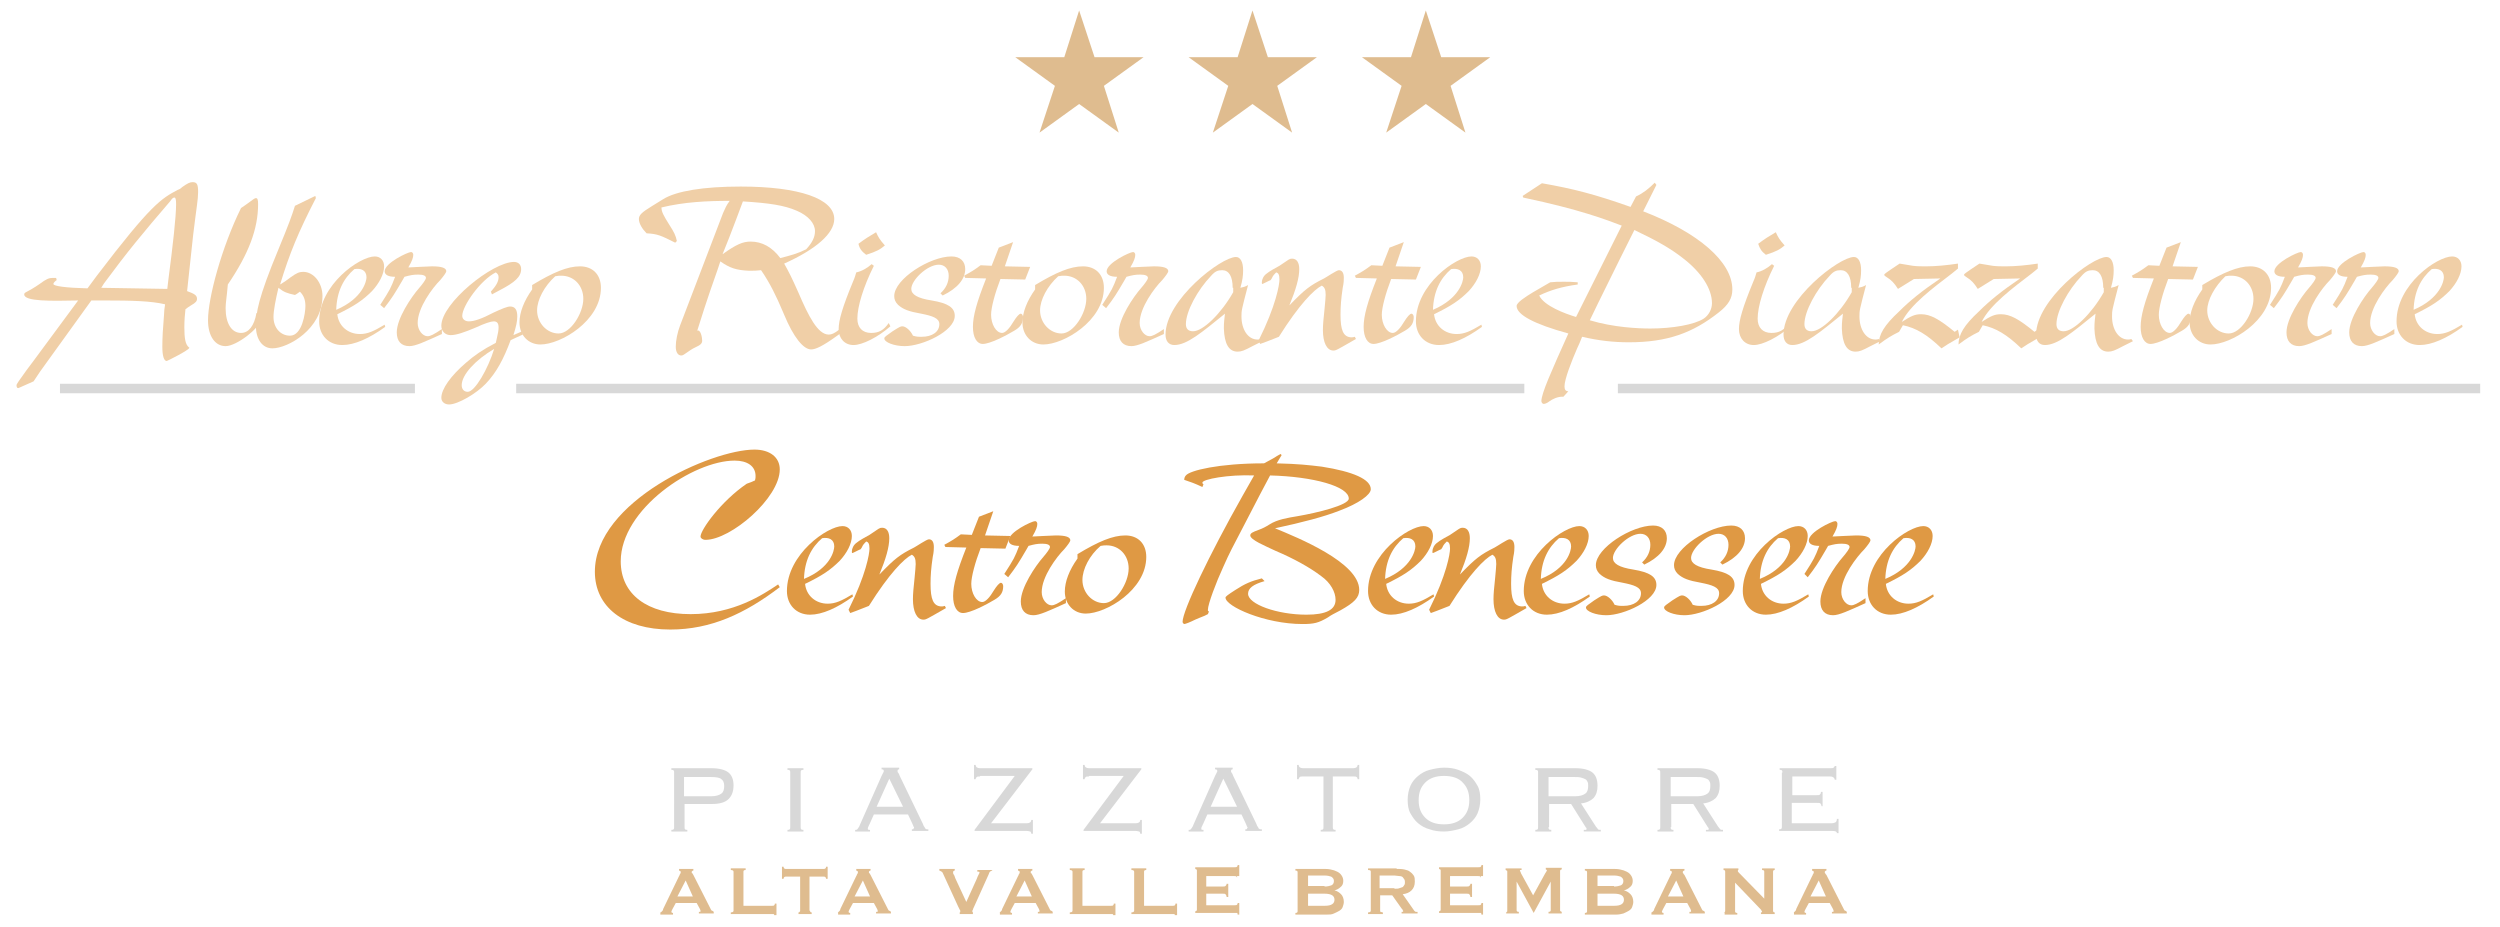 <?xml version="1.0" encoding="utf-8"?>
<!-- Generator: Adobe Illustrator 26.0.3, SVG Export Plug-In . SVG Version: 6.00 Build 0)  -->
<svg version="1.1" xmlns="http://www.w3.org/2000/svg" xmlns:xlink="http://www.w3.org/1999/xlink" x="0px" y="0px"
	 viewBox="0 0 454.3 168.5" style="enable-background:new 0 0 454.3 168.5;" xml:space="preserve">
<style type="text/css">
	.st0{fill:#DFBC8F;}
	.st1{fill:#D8D8D8;}
	.st2{fill:#F0CFA7;}
	.st3{fill:#DF9944;}
	.st4{fill-rule:evenodd;clip-rule:evenodd;fill:none;stroke:#D8D8D8;stroke-width:1.724;stroke-miterlimit:3.864;}
</style>
<g id="Livello_1">
</g>
<g id="Primo_Piano">
	<g>
		<polygon class="st0" points="203.3,24.1 196.1,18.9 188.9,24.1 191.7,15.6 184.5,10.4 193.4,10.4 196.1,1.9 198.9,10.4 
			207.8,10.4 200.6,15.6 		"/>
		<polygon class="st0" points="234.8,24.1 227.6,18.9 220.4,24.1 223.2,15.6 216,10.4 224.9,10.4 227.6,1.9 230.4,10.4 239.3,10.4 
			232.1,15.6 		"/>
		<polygon class="st0" points="266.3,24.1 259.1,18.9 251.9,24.1 254.7,15.6 247.5,10.4 256.4,10.4 259.1,1.9 261.9,10.4 
			270.8,10.4 263.6,15.6 		"/>
	</g>
	<g>
		<path class="st1" d="M122.5,140.4c0-0.2,0-0.3-0.1-0.4c-0.1-0.1-0.2-0.1-0.4-0.1v-0.3h7.3c1.4,0,2.5,0.3,3.1,0.8
			c0.6,0.5,0.9,1.3,0.9,2.3c0,1.1-0.3,1.9-0.9,2.5s-1.6,0.9-3,0.9h-5v4.2c0,0.2,0,0.3,0.1,0.4c0.1,0.1,0.2,0.1,0.4,0.1v0.3H122v-0.3
			c0.2,0,0.3,0,0.4-0.1c0.1-0.1,0.1-0.2,0.1-0.4V140.4z M129.2,144.7c0.9,0,1.5-0.2,1.9-0.5c0.4-0.3,0.5-0.8,0.5-1.4
			c0-0.6-0.2-1-0.5-1.2c-0.3-0.3-1-0.4-1.9-0.4h-4.9v3.5H129.2z"/>
		<path class="st1" d="M143.1,150.8c0.2,0,0.3,0,0.4-0.1c0.1-0.1,0.1-0.2,0.1-0.4v-9.9c0-0.2,0-0.3-0.1-0.4
			c-0.1-0.1-0.2-0.1-0.4-0.1v-0.3h2.9v0.3c-0.2,0-0.3,0-0.4,0.1c-0.1,0.1-0.1,0.2-0.1,0.4v9.9c0,0.2,0,0.3,0.1,0.4
			c0.1,0.1,0.2,0.1,0.4,0.1v0.3h-2.9V150.8z"/>
		<path class="st1" d="M158,149.8c-0.1,0.1-0.1,0.3-0.2,0.4c-0.1,0.2-0.1,0.3-0.1,0.4c0,0.2,0.1,0.2,0.4,0.2v0.3h-2.7v-0.3
			c0.1,0,0.2,0,0.2,0c0.1,0,0.1-0.1,0.2-0.1c0.1-0.1,0.1-0.2,0.2-0.3c0.1-0.1,0.2-0.3,0.3-0.6l3.9-8.8c0.1-0.2,0.2-0.4,0.3-0.6
			c0.1-0.1,0.1-0.2,0.1-0.3c0-0.2-0.1-0.3-0.4-0.3v-0.3h3.2v0.3c-0.2,0-0.3,0.1-0.3,0.3c0,0.1,0,0.2,0.1,0.3
			c0.1,0.1,0.2,0.3,0.3,0.6l4.2,8.7c0.1,0.3,0.2,0.5,0.3,0.6c0.1,0.1,0.1,0.3,0.2,0.3s0.1,0.1,0.2,0.1c0.1,0,0.2,0,0.3,0v0.3h-3
			v-0.3c0.2,0,0.3,0,0.3-0.1s0.1-0.1,0.1-0.2c0-0.1,0-0.1-0.1-0.2c0-0.1-0.1-0.2-0.2-0.5l-0.8-1.7h-6.2L158,149.8z M164.1,146.6
			l-2.5-5.1l-2.3,5.1H164.1z"/>
		<path class="st1" d="M178.1,141.1c-0.3,0-0.5,0-0.6,0.1c-0.1,0.1-0.2,0.2-0.2,0.4h-0.3v-2.6h0.3c0,0.4,0.3,0.6,0.8,0.6h9.5v0.2
			l-7.5,9.8h6.5c0.5,0,0.8-0.2,0.8-0.6h0.3v2.5h-0.3c0-0.2-0.1-0.4-0.2-0.4s-0.3-0.1-0.6-0.1h-9.5v-0.2l7.3-9.8H178.1z"/>
		<path class="st1" d="M197.9,141.1c-0.3,0-0.5,0-0.6,0.1c-0.1,0.1-0.2,0.2-0.2,0.4h-0.3v-2.6h0.3c0,0.4,0.3,0.6,0.8,0.6h9.5v0.2
			l-7.5,9.8h6.5c0.5,0,0.8-0.2,0.8-0.6h0.3v2.5h-0.3c0-0.2-0.1-0.4-0.2-0.4s-0.3-0.1-0.6-0.1h-9.5v-0.2l7.3-9.8H197.9z"/>
		<path class="st1" d="M218.6,149.8c-0.1,0.1-0.1,0.3-0.2,0.4c-0.1,0.2-0.1,0.3-0.1,0.4c0,0.2,0.1,0.2,0.4,0.2v0.3H216v-0.3
			c0.1,0,0.2,0,0.2,0c0.1,0,0.1-0.1,0.2-0.1c0.1-0.1,0.1-0.2,0.2-0.3c0.1-0.1,0.2-0.3,0.3-0.6l3.9-8.8c0.1-0.2,0.2-0.4,0.3-0.6
			c0.1-0.1,0.1-0.2,0.1-0.3c0-0.2-0.1-0.3-0.4-0.3v-0.3h3.2v0.3c-0.2,0-0.3,0.1-0.3,0.3c0,0.1,0,0.2,0.1,0.3
			c0.1,0.1,0.2,0.3,0.3,0.6l4.2,8.7c0.1,0.3,0.2,0.5,0.3,0.6c0.1,0.1,0.1,0.3,0.2,0.3s0.1,0.1,0.2,0.1c0.1,0,0.2,0,0.3,0v0.3h-3
			v-0.3c0.2,0,0.3,0,0.3-0.1s0.1-0.1,0.1-0.2c0-0.1,0-0.1-0.1-0.2c0-0.1-0.1-0.2-0.2-0.5l-0.8-1.7h-6.2L218.6,149.8z M224.8,146.6
			l-2.5-5.1l-2.3,5.1H224.8z"/>
		<path class="st1" d="M240,150.8c0.2,0,0.3,0,0.4-0.1c0.1-0.1,0.1-0.2,0.1-0.4v-9.2h-3.7c-0.3,0-0.5,0-0.6,0.1
			c-0.1,0.1-0.2,0.2-0.2,0.4h-0.3v-2.6h0.3c0,0.4,0.3,0.6,0.8,0.6h9.1c0.5,0,0.8-0.2,0.8-0.6h0.3v2.6h-0.3c0-0.2-0.1-0.4-0.2-0.4
			c-0.1-0.1-0.3-0.1-0.6-0.1h-3.7v9.2c0,0.2,0,0.3,0.1,0.4c0.1,0.1,0.2,0.1,0.4,0.1v0.3H240V150.8z"/>
		<path class="st1" d="M262.4,139.5c0.9,0,1.8,0.1,2.6,0.4c0.8,0.3,1.5,0.6,2.1,1.1c0.6,0.5,1,1.1,1.4,1.8s0.5,1.6,0.5,2.5
			c0,0.9-0.2,1.8-0.5,2.5s-0.8,1.3-1.4,1.8c-0.6,0.5-1.3,0.9-2.1,1.1c-0.8,0.2-1.7,0.4-2.6,0.4c-0.9,0-1.8-0.1-2.6-0.4
			c-0.8-0.2-1.5-0.6-2.1-1.1c-0.6-0.5-1-1.1-1.4-1.8s-0.5-1.6-0.5-2.5c0-0.9,0.2-1.8,0.5-2.5s0.8-1.3,1.4-1.8
			c0.6-0.5,1.3-0.9,2.1-1.1C260.6,139.7,261.5,139.5,262.4,139.5z M262.4,141c-1.5,0-2.6,0.4-3.4,1.2c-0.8,0.8-1.2,1.8-1.2,3.2
			c0,1.4,0.4,2.4,1.2,3.2s1.9,1.2,3.4,1.2s2.6-0.4,3.4-1.2c0.8-0.8,1.2-1.8,1.2-3.2c0-1.4-0.4-2.4-1.2-3.2
			C265.1,141.4,263.9,141,262.4,141z"/>
		<path class="st1" d="M281.4,150.3c0,0.2,0,0.3,0.1,0.4c0.1,0.1,0.2,0.1,0.4,0.1v0.3h-2.9v-0.3c0.2,0,0.3,0,0.4-0.1
			c0.1-0.1,0.1-0.2,0.1-0.4v-9.9c0-0.2,0-0.3-0.1-0.4c-0.1-0.1-0.2-0.1-0.4-0.1v-0.3h7.3c1.4,0,2.5,0.3,3.1,0.8
			c0.6,0.5,0.9,1.3,0.9,2.4c0,0.9-0.2,1.6-0.7,2.2c-0.5,0.5-1.3,0.9-2.3,1l2.7,4.2c0.2,0.2,0.3,0.4,0.4,0.5c0.1,0.1,0.2,0.1,0.5,0.1
			v0.3h-3.1v-0.3c0.2,0,0.3,0,0.4,0c0.1,0,0.1-0.1,0.1-0.2c0-0.1,0-0.2-0.1-0.2l-2.7-4.3h-4V150.3z M286.2,144.7
			c0.9,0,1.5-0.2,1.9-0.5c0.4-0.3,0.5-0.8,0.5-1.4c0-0.3,0-0.5-0.1-0.7s-0.2-0.4-0.4-0.5c-0.2-0.1-0.4-0.2-0.8-0.3s-0.7-0.1-1.2-0.1
			h-4.7v3.5H286.2z"/>
		<path class="st1" d="M303.6,150.3c0,0.2,0,0.3,0.1,0.4c0.1,0.1,0.2,0.1,0.4,0.1v0.3h-2.9v-0.3c0.2,0,0.3,0,0.4-0.1
			c0.1-0.1,0.1-0.2,0.1-0.4v-9.9c0-0.2,0-0.3-0.1-0.4c-0.1-0.1-0.2-0.1-0.4-0.1v-0.3h7.3c1.4,0,2.5,0.3,3.1,0.8
			c0.6,0.5,0.9,1.3,0.9,2.4c0,0.9-0.2,1.6-0.7,2.2c-0.5,0.5-1.3,0.9-2.3,1l2.7,4.2c0.2,0.2,0.3,0.4,0.4,0.5c0.1,0.1,0.2,0.1,0.5,0.1
			v0.3H310v-0.3c0.2,0,0.3,0,0.4,0c0.1,0,0.1-0.1,0.1-0.2c0-0.1,0-0.2-0.1-0.2l-2.7-4.3h-4V150.3z M308.4,144.7
			c0.9,0,1.5-0.2,1.9-0.5c0.4-0.3,0.5-0.8,0.5-1.4c0-0.3,0-0.5-0.1-0.7s-0.2-0.4-0.4-0.5c-0.2-0.1-0.4-0.2-0.8-0.3s-0.7-0.1-1.2-0.1
			h-4.7v3.5H308.4z"/>
		<path class="st1" d="M323.9,140.4c0-0.2,0-0.3-0.1-0.4c-0.1-0.1-0.2-0.1-0.4-0.1v-0.3h9.1c0.4,0,0.6,0,0.7-0.1
			c0.1-0.1,0.2-0.2,0.2-0.3h0.3v2.5h-0.3c0-0.2-0.1-0.3-0.2-0.4s-0.3-0.2-0.7-0.2h-6.8v3.4h4.4c0.3,0,0.5,0,0.6-0.1s0.2-0.2,0.2-0.5
			h0.3v2.6H331c0-0.2-0.1-0.4-0.2-0.5c-0.1-0.1-0.3-0.1-0.7-0.1h-4.5v3.7h7.3c0.3,0,0.5-0.1,0.7-0.2c0.1-0.1,0.2-0.3,0.2-0.6h0.3
			v2.6h-0.3c0-0.3-0.3-0.4-0.8-0.4h-9.7v-0.3c0.2,0,0.3,0,0.4-0.1c0.1-0.1,0.1-0.2,0.1-0.4V140.4z"/>
		<path class="st0" d="M120,165.8c0.1,0,0.2-0.1,0.3-0.2s0.2-0.2,0.2-0.4l2.9-6c0.1-0.1,0.1-0.3,0.2-0.4c0.1-0.1,0.1-0.2,0.1-0.3
			c0-0.1,0-0.2-0.1-0.2c-0.1,0-0.1-0.1-0.2-0.1v-0.3h2.6v0.3c-0.1,0-0.1,0-0.2,0.1c-0.1,0-0.1,0.1-0.1,0.2c0,0.1,0,0.2,0.1,0.2
			s0.1,0.2,0.2,0.3l3.2,6.3c0.1,0.1,0.1,0.2,0.2,0.2s0.2,0.1,0.3,0.2v0.3h-2.7v-0.3c0,0,0.1,0,0.2,0c0.1,0,0.1-0.1,0.1-0.1
			c0-0.1,0-0.2-0.1-0.4l-0.6-1.1h-3.8l-0.6,1.1c-0.1,0.2-0.2,0.4-0.2,0.5c0,0.1,0.1,0.2,0.3,0.2v0.3H120V165.8z M125.9,162.9
			l-1.3-2.9l-1.5,2.9H125.9z"/>
		<path class="st0" d="M140.7,166.4c0-0.2,0-0.2-0.1-0.3c-0.1,0-0.2,0-0.4,0h-7.4v-0.3c0.3,0,0.5-0.1,0.5-0.3v-7.1
			c0-0.2-0.2-0.3-0.5-0.3v-0.3h2.7v0.3c-0.3,0-0.4,0.1-0.4,0.3v6.2h5.2c0.2,0,0.3,0,0.4-0.1c0.1-0.1,0.1-0.2,0.1-0.3h0.3v2.1H140.7z
			"/>
		<path class="st0" d="M147.2,165.5c0,0.2,0.1,0.3,0.3,0.3v0.3h-2.4v-0.3c0.1,0,0.1,0,0.2-0.1s0.1-0.1,0.1-0.2v-6.2h-2.6
			c-0.1,0-0.2,0-0.3,0.1c-0.1,0.1-0.1,0.2-0.1,0.3h-0.3v-2.2h0.3c0,0.1,0,0.2,0.1,0.3s0.2,0.1,0.3,0.1h6.9c0.1,0,0.2,0,0.3-0.1
			s0.1-0.1,0.1-0.3h0.3v2.2h-0.3c0-0.1,0-0.2-0.1-0.3c-0.1-0.1-0.2-0.1-0.3-0.1h-2.6V165.5z"/>
		<path class="st0" d="M152.2,165.8c0.1,0,0.2-0.1,0.3-0.2s0.2-0.2,0.2-0.4l2.9-6c0.1-0.1,0.1-0.3,0.2-0.4c0.1-0.1,0.1-0.2,0.1-0.3
			c0-0.1,0-0.2-0.1-0.2c-0.1,0-0.1-0.1-0.2-0.1v-0.3h2.6v0.3c-0.1,0-0.1,0-0.2,0.1c-0.1,0-0.1,0.1-0.1,0.2c0,0.1,0,0.2,0.1,0.2
			s0.1,0.2,0.2,0.3l3.2,6.3c0.1,0.1,0.1,0.2,0.2,0.2s0.2,0.1,0.3,0.2v0.3h-2.7v-0.3c0,0,0.1,0,0.2,0c0.1,0,0.1-0.1,0.1-0.1
			c0-0.1,0-0.2-0.1-0.4l-0.6-1.1h-3.8l-0.6,1.1c-0.1,0.2-0.2,0.4-0.2,0.5c0,0.1,0.1,0.2,0.3,0.2v0.3h-2.2V165.8z M158.1,162.9
			l-1.3-2.9l-1.5,2.9H158.1z"/>
		<path class="st0" d="M180.4,158.2c-0.2,0-0.4,0.1-0.5,0.2c-0.1,0.1-0.2,0.3-0.2,0.4l-2.7,6c-0.1,0.2-0.2,0.4-0.2,0.5
			c-0.1,0.1-0.1,0.2-0.1,0.3s0,0.1,0,0.1c0,0,0.1,0.1,0.1,0.1v0.3h-2.4v-0.3c0.1,0,0.1-0.1,0.1-0.2c0-0.1,0-0.2-0.1-0.3
			c-0.1-0.2-0.2-0.4-0.3-0.6l-2.8-6.1c-0.1-0.1-0.1-0.2-0.2-0.2c-0.1-0.1-0.2-0.1-0.4-0.2v-0.3h2.8v0.3c-0.1,0-0.1,0-0.2,0.1
			c-0.1,0-0.1,0.1-0.1,0.2c0,0.1,0,0.3,0.1,0.4s0.2,0.4,0.3,0.7l2,4.3l1.9-4.2c0.1-0.3,0.2-0.5,0.3-0.7s0.2-0.4,0.2-0.4
			c0-0.2-0.1-0.2-0.4-0.2v-0.3h2.7V158.2z"/>
		<path class="st0" d="M181.6,165.8c0.1,0,0.2-0.1,0.3-0.2s0.2-0.2,0.2-0.4l2.9-6c0.1-0.1,0.1-0.3,0.2-0.4c0.1-0.1,0.1-0.2,0.1-0.3
			c0-0.1,0-0.2-0.1-0.2c-0.1,0-0.1-0.1-0.2-0.1v-0.3h2.6v0.3c-0.1,0-0.1,0-0.2,0.1c-0.1,0-0.1,0.1-0.1,0.2c0,0.1,0,0.2,0.1,0.2
			s0.1,0.2,0.2,0.3l3.2,6.3c0.1,0.1,0.1,0.2,0.2,0.2s0.2,0.1,0.3,0.2v0.3h-2.7v-0.3c0,0,0.1,0,0.2,0c0.1,0,0.1-0.1,0.1-0.1
			c0-0.1,0-0.2-0.1-0.4l-0.6-1.1h-3.8l-0.6,1.1c-0.1,0.2-0.2,0.4-0.2,0.5c0,0.1,0.1,0.2,0.3,0.2v0.3h-2.2V165.8z M187.5,162.9
			l-1.3-2.9l-1.5,2.9H187.5z"/>
		<path class="st0" d="M202.3,166.4c0-0.2,0-0.2-0.1-0.3c-0.1,0-0.2,0-0.4,0h-7.4v-0.3c0.3,0,0.5-0.1,0.5-0.3v-7.1
			c0-0.2-0.2-0.3-0.5-0.3v-0.3h2.7v0.3c-0.3,0-0.4,0.1-0.4,0.3v6.2h5.2c0.2,0,0.3,0,0.4-0.1c0.1-0.1,0.1-0.2,0.1-0.3h0.3v2.1H202.3z
			"/>
		<path class="st0" d="M213.5,166.4c0-0.2,0-0.2-0.1-0.3c-0.1,0-0.2,0-0.4,0h-7.4v-0.3c0.3,0,0.5-0.1,0.5-0.3v-7.1
			c0-0.2-0.2-0.3-0.5-0.3v-0.3h2.7v0.3c-0.3,0-0.4,0.1-0.4,0.3v6.2h5.2c0.2,0,0.3,0,0.4-0.1c0.1-0.1,0.1-0.2,0.1-0.3h0.3v2.1H213.5z
			"/>
		<path class="st0" d="M224.8,159.6c0-0.1,0-0.2-0.1-0.3c-0.1-0.1-0.2-0.1-0.5-0.1h-5v1.9h3c0.2,0,0.4,0,0.5-0.1s0.2-0.2,0.2-0.4
			h0.3v2.4h-0.3c0-0.2-0.1-0.4-0.2-0.5s-0.3-0.1-0.5-0.1h-3v2.1h5.2c0.2,0,0.3,0,0.4-0.1c0.1-0.1,0.1-0.2,0.1-0.3h0.3v2.1h-0.3
			c0-0.2,0-0.2-0.1-0.3c-0.1,0-0.2,0-0.4,0h-7.2v-0.3c0.1,0,0.1,0,0.2-0.1c0.1,0,0.1-0.1,0.1-0.2v-7.1c0-0.1,0-0.2-0.1-0.2
			c-0.1,0-0.1-0.1-0.2-0.1v-0.3h7.1c0.2,0,0.4,0,0.5-0.1c0.1-0.1,0.1-0.2,0.1-0.3h0.3v2H224.8z"/>
		<path class="st0" d="M240.4,157.9c0.5,0,0.9,0,1.4,0.1s0.8,0.2,1.2,0.4s0.6,0.4,0.8,0.7c0.2,0.3,0.3,0.6,0.3,1
			c0,0.5-0.2,0.9-0.5,1.1c-0.3,0.3-0.7,0.5-1.1,0.6v0c0.5,0.1,0.9,0.4,1.2,0.7c0.3,0.3,0.5,0.8,0.5,1.4c0,0.3-0.1,0.6-0.2,0.9
			c-0.1,0.3-0.3,0.5-0.6,0.7c-0.3,0.2-0.6,0.3-1,0.5s-0.8,0.2-1.3,0.2h-5.7v-0.3c0.3,0,0.4-0.1,0.4-0.3v-7.1c0-0.2-0.1-0.3-0.4-0.3
			v-0.3H240.4z M240.7,161.1c0.5,0,0.9-0.1,1.2-0.2c0.3-0.1,0.5-0.4,0.5-0.8s-0.2-0.6-0.5-0.8c-0.3-0.1-0.7-0.2-1.2-0.2h-3v1.9
			H240.7z M240.7,164.6c0.7,0,1.1-0.1,1.4-0.3c0.3-0.2,0.4-0.5,0.4-0.8s-0.1-0.6-0.4-0.8c-0.3-0.2-0.8-0.3-1.4-0.3h-3v2.2H240.7z"/>
		<path class="st0" d="M253.8,157.9c0.5,0,0.9,0,1.4,0.1c0.4,0.1,0.8,0.2,1,0.4c0.3,0.2,0.5,0.4,0.7,0.7s0.2,0.7,0.2,1.1
			c0,0.7-0.2,1.2-0.6,1.6c-0.4,0.4-0.9,0.6-1.6,0.7l2.1,3c0.1,0.1,0.2,0.2,0.3,0.2s0.2,0,0.3,0v0.3h-2.9v-0.3c0.1,0,0.2,0,0.2,0
			s0.1-0.1,0.1-0.1s0-0.1-0.1-0.2c0-0.1-0.1-0.2-0.2-0.3l-1.7-2.4h-2.2v2.8c0,0.1,0,0.2,0.1,0.2s0.2,0.1,0.4,0.1v0.3h-2.7v-0.3
			c0.3,0,0.5-0.1,0.5-0.3v-7.1c0-0.2-0.1-0.3-0.5-0.3v-0.3H253.8z M253.4,161.5c0.4,0,0.7,0,0.9-0.1s0.4-0.1,0.6-0.2
			c0.1-0.1,0.2-0.2,0.3-0.4c0.1-0.1,0.1-0.3,0.1-0.5c0-0.2,0-0.3-0.1-0.5c-0.1-0.1-0.2-0.3-0.3-0.4c-0.1-0.1-0.3-0.2-0.6-0.2
			s-0.6-0.1-0.9-0.1h-2.7v2.3H253.4z"/>
		<path class="st0" d="M269.1,159.6c0-0.1,0-0.2-0.1-0.3s-0.2-0.1-0.5-0.1h-5v1.9h3c0.2,0,0.4,0,0.5-0.1s0.2-0.2,0.2-0.4h0.3v2.4
			h-0.3c0-0.2-0.1-0.4-0.2-0.5s-0.3-0.1-0.5-0.1h-3v2.1h5.2c0.2,0,0.3,0,0.4-0.1c0.1-0.1,0.1-0.2,0.1-0.3h0.3v2.1h-0.3
			c0-0.2,0-0.2-0.1-0.3c-0.1,0-0.2,0-0.4,0h-7.2v-0.3c0.1,0,0.1,0,0.2-0.1c0.1,0,0.1-0.1,0.1-0.2v-7.1c0-0.1,0-0.2-0.1-0.2
			c-0.1,0-0.1-0.1-0.2-0.1v-0.3h7.1c0.2,0,0.4,0,0.5-0.1c0.1-0.1,0.1-0.2,0.1-0.3h0.3v2H269.1z"/>
		<path class="st0" d="M273.6,165.8c0.1,0,0.2,0,0.2-0.1c0.1,0,0.1-0.1,0.1-0.2v-7.1c0-0.1,0-0.2-0.1-0.2c-0.1,0-0.1-0.1-0.2-0.1
			v-0.3h2.9v0.3c-0.1,0-0.1,0-0.2,0c-0.1,0-0.1,0.1-0.1,0.1c0,0.1,0,0.1,0.1,0.2c0,0.1,0.1,0.2,0.1,0.3l2.2,4l2.2-4
			c0.1-0.1,0.1-0.2,0.2-0.3c0-0.1,0.1-0.1,0.1-0.2c0-0.1-0.1-0.2-0.2-0.2v-0.3h2.9v0.3c-0.1,0-0.2,0-0.2,0.1c-0.1,0-0.1,0.1-0.1,0.2
			v7.1c0,0.1,0,0.2,0.1,0.2c0.1,0,0.1,0.1,0.2,0.1v0.3h-2.4v-0.3c0.3,0,0.4-0.1,0.4-0.3v-5.2h0l-3.1,5.7h0l-3.1-5.7h0v5.2
			c0,0.2,0.1,0.3,0.4,0.3v0.3h-2.3V165.8z"/>
		<path class="st0" d="M293,157.9c0.5,0,0.9,0,1.4,0.1s0.8,0.2,1.2,0.4s0.6,0.4,0.8,0.7s0.3,0.6,0.3,1c0,0.5-0.2,0.9-0.5,1.1
			c-0.3,0.3-0.7,0.5-1.1,0.6v0c0.5,0.1,0.9,0.4,1.2,0.7c0.3,0.3,0.5,0.8,0.5,1.4c0,0.3-0.1,0.6-0.2,0.9c-0.1,0.3-0.3,0.5-0.6,0.7
			c-0.3,0.2-0.6,0.3-1,0.5c-0.4,0.1-0.8,0.2-1.3,0.2h-5.7v-0.3c0.3,0,0.4-0.1,0.4-0.3v-7.1c0-0.2-0.1-0.3-0.4-0.3v-0.3H293z
			 M293.3,161.1c0.5,0,0.9-0.1,1.2-0.2c0.3-0.1,0.5-0.4,0.5-0.8s-0.2-0.6-0.5-0.8c-0.3-0.1-0.7-0.2-1.2-0.2h-3v1.9H293.3z
			 M293.3,164.6c0.7,0,1.1-0.1,1.4-0.3s0.4-0.5,0.4-0.8s-0.1-0.6-0.4-0.8c-0.3-0.2-0.8-0.3-1.4-0.3h-3v2.2H293.3z"/>
		<path class="st0" d="M300.1,165.8c0.1,0,0.2-0.1,0.3-0.2s0.2-0.2,0.2-0.4l2.9-6c0.1-0.1,0.1-0.3,0.2-0.4c0.1-0.1,0.1-0.2,0.1-0.3
			c0-0.1,0-0.2-0.1-0.2c-0.1,0-0.2-0.1-0.2-0.1v-0.3h2.6v0.3c-0.1,0-0.1,0-0.2,0.1c-0.1,0-0.1,0.1-0.1,0.2c0,0.1,0,0.2,0.1,0.2
			c0,0.1,0.1,0.2,0.2,0.3l3.2,6.3c0.1,0.1,0.1,0.2,0.2,0.2s0.2,0.1,0.3,0.2v0.3H307v-0.3c0,0,0.1,0,0.2,0c0.1,0,0.1-0.1,0.1-0.1
			c0-0.1,0-0.2-0.1-0.4l-0.6-1.1h-3.8l-0.6,1.1c-0.1,0.2-0.2,0.4-0.2,0.5c0,0.1,0.1,0.2,0.3,0.2v0.3h-2.2V165.8z M305.9,162.9
			l-1.3-2.9l-1.5,2.9H305.9z"/>
		<path class="st0" d="M313.2,165.8c0.2,0,0.3-0.1,0.3-0.3v-7.1c0-0.2-0.1-0.3-0.3-0.3v-0.3h2.7v0.3c-0.1,0-0.1,0.1-0.1,0.2
			c0,0.1,0.1,0.2,0.3,0.4l4.5,4.6v-4.9c0-0.2-0.1-0.3-0.4-0.3v-0.3h2.3v0.3c-0.2,0-0.3,0.1-0.3,0.3v7.1c0,0.2,0.1,0.3,0.3,0.3v0.3
			H320v-0.3c0.1,0,0.2,0,0.2-0.1c0-0.1-0.1-0.2-0.2-0.4l-4.7-4.9v5.2c0,0.2,0.1,0.3,0.4,0.3v0.3h-2.3V165.8z"/>
		<path class="st0" d="M325.9,165.8c0.1,0,0.2-0.1,0.3-0.2s0.2-0.2,0.2-0.4l2.9-6c0.1-0.1,0.1-0.3,0.2-0.4c0.1-0.1,0.1-0.2,0.1-0.3
			c0-0.1,0-0.2-0.1-0.2c-0.1,0-0.2-0.1-0.2-0.1v-0.3h2.6v0.3c-0.1,0-0.1,0-0.2,0.1c-0.1,0-0.1,0.1-0.1,0.2c0,0.1,0,0.2,0.1,0.2
			c0,0.1,0.1,0.2,0.2,0.3l3.2,6.3c0.1,0.1,0.1,0.2,0.2,0.2s0.2,0.1,0.3,0.2v0.3h-2.7v-0.3c0,0,0.1,0,0.2,0c0.1,0,0.1-0.1,0.1-0.1
			c0-0.1,0-0.2-0.1-0.4l-0.6-1.1h-3.8l-0.6,1.1c-0.1,0.2-0.2,0.4-0.2,0.5c0,0.1,0.1,0.2,0.3,0.2v0.3h-2.2V165.8z M331.8,162.9
			l-1.3-2.9l-1.5,2.9H331.8z"/>
	</g>
	<g>
		<path class="st2" d="M17.6,50.1c9.9-13,11.7-14,14.7-15.6c0.3-0.1,0.5-0.2,0.8-0.5c1-0.7,1.4-0.9,1.9-0.9c0.8,0,1,0.4,1,1.8
			c0,1.4-0.3,2.8-0.9,7.8L34,52.9c1.4,0.5,1.8,0.8,1.8,1.4c0,0.4-0.2,0.7-1.1,1.2c-0.5,0.3-0.6,0.4-1,0.7c-0.1,0.9-0.2,2-0.2,3.3
			c0,2,0.2,3.1,0.8,3.6c0.1,0,0.1,0.1,0.1,0.1c0,0.4-4,2.4-4.1,2.4c-0.5,0-0.8-0.9-0.8-2.6c0-1.5,0.1-3.4,0.3-5.7
			c0-0.5,0.1-1.5,0.2-2c-2.5-0.6-6-0.7-11-0.7h-2.4l-1.3,1.8c-2.8,3.9-6.2,8.6-8,11.1l-1.2,1.8l-2.7,1.2c-0.3,0.1-0.4-0.2-0.4-0.5
			c0-0.2,0.5-0.9,1.8-2.7L6,65.7l8.2-11.1c-4.9,0.1-9.8,0.2-9.8-1.1c0-0.2,0.1-0.3,0.5-0.5c0.4-0.2,1.3-0.7,2.3-1.4
			c1.2-0.9,1.7-1.1,2.4-1.1h0.6l0.1,0.4c-0.3,0.2-0.6,0.5-0.6,0.7c0,0.4,2.3,0.7,6.2,0.8L17.6,50.1z M30.4,52.5l0.2-1.7
			c0.8-6.1,1.4-11.4,1.4-13.7c0-0.9-0.1-1.2-0.3-1.2c-0.2,0-0.4,0.1-0.8,0.7c-4.9,5.7-7.8,9.2-12,14.9l-0.5,0.8L30.4,52.5z"/>
		<path class="st2" d="M46.9,56.9c0.3,1,0.3,1.2,0.3,1.4c0,1.3-4.2,4.6-6.2,4.6c-1.9,0-3.2-1.8-3.2-4.7c0-4.1,2.5-13.3,6-20.4
			c0.6-0.4,0.9-0.6,1.3-0.9c0.8-0.6,1.2-0.9,1.4-0.9c0.3,0,0.4,0.3,0.4,1.1c0,4.5-1.7,9-5.5,14.6C41.2,54.1,41,55,41,56
			c0,2.8,1.1,4.5,2.8,4.5c1.4,0,2.4-1.3,2.8-3.6H46.9z"/>
		<path class="st2" d="M57.4,36c-3.2,6.2-4.8,10.1-6.5,15.7c0.7-0.4,1.1-0.7,1.9-1.3c1.1-0.8,1.6-1,2.3-1c1.9,0,3.5,2,3.5,4.4
			c0,6-6.3,9.5-9.1,9.5c-1.8,0-3-1.6-3-4.1c0-2.3,0.4-5,4.1-13.9c1.9-4.6,2.4-6,3-7.9l3.7-1.8L57.4,36z M49.7,57.6
			c0,2,1.3,3.4,3,3.4c2.2,0,2.8-4.1,2.8-5.4c0-1.1-0.3-1.9-1-2.6c-0.3,0.2-0.5,0.4-0.9,0.6c-1.4-0.3-2-0.5-3-1.3
			C50.1,54.4,49.7,56.4,49.7,57.6z"/>
		<path class="st2" d="M70,59.4c-2.9,2.1-5.6,3.3-7.8,3.3c-2.5,0-4.2-1.8-4.2-4.3c0-6.7,7.4-11.8,10.1-11.8c1,0,1.7,0.7,1.7,1.8
			c0,1.4-0.9,3.1-2.2,4.5c-1.7,1.7-3.2,2.7-6.3,4.2c0.2,2.1,1.9,3.6,4.1,3.6c1.4,0,2.5-0.5,4.5-1.7L70,59.4z M66.6,50.4
			c0-1.3-1-1.7-2.2-1.5c-2,1.7-3.2,4.1-3.3,7.4C66,54.2,66.6,51,66.6,50.4z"/>
		<path class="st2" d="M69.1,55.4c1.8-2.8,1.9-3,2.7-5.1c-1.3,0-1.9-0.4-1.9-1c0-1.5,4.2-3.5,4.8-3.5c0.2,0,0.4,0.2,0.4,0.5
			c0,0.5-0.2,1.1-0.9,2.3c1.6-0.1,2.3-0.1,4.3-0.2c1.8,0,2.6,0.3,2.6,0.9c0,0.2-0.5,0.9-1.1,1.6c-1.4,1.4-4.1,5-4.1,7.8
			c0,1.3,0.9,2.4,1.8,2.4c0.5,0,1.1-0.3,2.6-1.3l0,0.9c-3.1,1.4-4.8,2.2-5.9,2.2c-1.5,0-2.3-0.9-2.3-2.5c0-2.5,2.6-6.4,4.1-8.1
			c0.6-0.7,1.2-1.5,1.2-1.8c0-0.4-0.5-0.6-1.4-0.6c-0.9,0-1.4,0.1-2.5,0.4l-0.4,0.7c-1.4,2.4-1.9,3.2-3.3,5L69.1,55.4z"/>
		<path class="st2" d="M92.8,61.8c-1.3,3.5-2.6,5.9-4.5,7.9c-1.7,1.8-5.1,3.8-6.7,3.8c-0.8,0-1.4-0.5-1.4-1.2c0-1.6,1.7-4,4.5-6.4
			c1.5-1.3,2.9-2.3,5.4-3.6l0.2-0.9c0.2-0.8,0.3-1.4,0.3-1.9c0-0.8-0.3-1.1-0.9-1.1c-0.5,0-1.7,0.4-3.2,1.1
			c-2.1,0.9-3.6,1.4-4.6,1.4c-1,0-1.7-0.7-1.7-1.7c0-4.1,9.3-11.6,13.2-11.6c0.8,0,1.3,0.5,1.3,1.3c0,1.4-1.1,2.4-4,3.9
			c-0.6,0.3-0.9,0.5-1.3,0.7l-0.2-0.5c0.9-1,1.4-1.8,1.4-2.6c0-0.4-0.1-0.6-0.5-0.9c-2.8,1.4-6.1,6.1-6.1,7.9c0,0.6,0.5,1,1.2,1
			c1,0,2.4-0.5,4.5-1.6c1.5-0.7,2.5-1.1,3-1.1c0.9,0,1.3,0.6,1.3,1.8c0,0.9-0.2,1.8-0.7,3.4l1.6-0.7l0.1,0.6L92.8,61.8z M83.9,70
			c0,0.7,0.4,1.2,1.1,1.2c1.3,0,3.7-4.2,4.8-7.8C86.4,65.4,83.9,68.1,83.9,70z"/>
		<path class="st2" d="M96.7,51.8c3.8-2.3,6.4-3.4,8.7-3.4c2.3,0,3.8,1.5,3.8,3.9c0,6-7.3,10.3-11,10.3c-2.2,0-3.8-1.7-3.8-4
			c0-1.8,0.8-3.9,2.3-6L96.7,51.8z M97.6,56.4c0,2.3,1.8,4.2,3.9,4.2c2.2,0,4.5-3.7,4.5-6.3c0-2.4-1.7-4.2-4-4.2
			c-0.3,0-0.6,0-1.1,0.1C98.9,52,97.6,54.5,97.6,56.4z"/>
		<path class="st2" d="M122.7,44.1c-2.6-1.3-3.2-1.6-5.2-1.7c-0.8-0.8-1.4-1.8-1.4-2.6c0-0.7,0.5-1.2,2.3-2.3l2.1-1.3
			c2.4-1.5,7.4-2.3,14.1-2.3c10.6,0,17,2.2,17,5.9c0,2.6-3.3,5.5-9.1,8.1c0.9,1.6,1.4,2.6,2.6,5.3c1.8,4.2,3.5,7.6,5.5,7.6
			c0.5,0,1-0.2,1.9-0.9l0.2,0.7l-0.7,0.5c-2.5,1.8-3.8,2.4-4.6,2.4c-1.4,0-3.2-2.2-4.9-6.3l-0.3-0.7c-1.1-2.6-2.3-5.1-3.9-7.4
			c-0.9,0.1-1.2,0.1-2.2,0.1c-2.3-0.1-3.5-0.5-5.2-1.7l-0.5,1.5c-2.1,5.9-3.1,9.2-3.7,11.1c0.6-0.3,0.9,1.2,0.9,1.8
			c0,0.5-0.3,0.8-1.2,1.2c-0.4,0.2-0.6,0.3-0.9,0.5c-1.3,0.9-1.4,1-1.7,1c-0.6,0-1-0.6-1-1.6c0-1.1,0.3-2.6,0.8-3.9l7.8-20.4
			c0.4-0.9,0.6-1.4,1.2-2.2c-4.1,0-8.3,0.2-12.4,1.2c0,0.8,0.4,1.5,1.4,3.1c0.9,1.4,1.2,2,1.4,3L122.7,44.1z M131.3,46.2
			c2.5-1.8,3.7-2.3,5.1-2.3c2.1,0,3.9,1,5.4,3c1.9-0.5,3.1-0.8,4.7-1.6c1.1-1.2,1.6-2.2,1.6-3.3c0-1.4-1.2-2.8-3.3-3.7
			c-2.3-1-5-1.4-9.8-1.7c-0.6,1.6-1.9,5.1-2.5,6.6L131.3,46.2z"/>
		<path class="st2" d="M161.8,59.3c-2.3,2-5.1,3.4-6.7,3.4c-1.6,0-2.7-1.2-2.7-2.9c0-1.6,0.7-4,2.6-8.6c0.4-0.9,0.4-1.1,0.6-1.7
			c1-0.2,2-0.8,2.8-1.5l0.4,0.3c-1.9,3.8-3,7.4-3,9.6c0,1.6,0.9,2.6,2.5,2.6c1.4,0,2.3-0.5,3.2-1.8L161.8,59.3z M156,44.3
			c1.2-0.9,2-1.4,3.2-2.1c0.4,0.9,0.7,1.4,1.6,2.4c-0.8,0.7-1.5,1.1-3.4,1.7C156.6,45.7,156.2,45.2,156,44.3z"/>
		<path class="st2" d="M170.9,53.3c1-0.9,1.5-2,1.5-3.2s-0.7-2-1.8-2c-2.1,0-5,2.8-5,4.4c0,1,1.1,1.7,3.7,2.1c3,0.5,4.2,1.3,4.2,2.8
			c0,2.8-5.9,5.5-9.1,5.5c-1.9,0-3.7-0.7-3.7-1.4c0-0.3,0.4-0.5,1.5-1.3c1.4-0.9,1.5-0.9,1.8-0.9c0.6,0,1.5,0.8,1.9,1.7
			c0.7,0.2,0.9,0.2,1.6,0.2c1.9,0,3.2-0.9,3.2-2.3c0-1.1-1.3-1.5-3.3-1.9c-2.3-0.4-3.3-0.8-4.2-1.6c-0.5-0.5-0.7-1-0.7-1.6
			c0-3.1,6.5-7.2,10.4-7.2c1.6,0,2.5,0.9,2.5,2.3c0,1.8-1.4,3.5-4.1,4.8L170.9,53.3z"/>
		<path class="st2" d="M184.1,44l-1.5,4.4l4.6,0.1l-0.9,2.3l-4.5-0.1c-1,2.6-1.7,5.2-1.7,6.5c0,1.7,0.9,3.3,2,3.3
			c0.6,0,1.4-0.9,2.1-2.1c0.5-0.8,1-1.4,1.3-1.4c0.2,0,0.4,0.3,0.4,0.6c0,1.1-0.4,1.8-1.6,2.5c-1.5,0.9-4.4,2.4-5.7,2.4
			c-1.1,0-1.8-1.2-1.8-3.1c0-2,0.7-4.5,2.4-8.8l-3.8-0.1l-0.2-0.4c1.1-0.6,1.8-1,3-1.9l2,0.1l1.3-3.3L184.1,44z"/>
		<path class="st2" d="M188.1,51.8c3.8-2.3,6.4-3.4,8.7-3.4c2.3,0,3.8,1.5,3.8,3.9c0,6-7.3,10.3-11,10.3c-2.2,0-3.8-1.7-3.8-4
			c0-1.8,0.8-3.9,2.3-6L188.1,51.8z M189,56.4c0,2.3,1.8,4.2,3.9,4.2c2.2,0,4.5-3.7,4.5-6.3c0-2.4-1.7-4.2-4-4.2
			c-0.3,0-0.6,0-1.1,0.1C190.3,52,189,54.5,189,56.4z"/>
		<path class="st2" d="M200.3,55.4c1.8-2.8,1.9-3,2.7-5.1c-1.3,0-1.9-0.4-1.9-1c0-1.5,4.2-3.5,4.8-3.5c0.2,0,0.4,0.2,0.4,0.5
			c0,0.5-0.2,1.1-0.9,2.3c1.6-0.1,2.3-0.1,4.3-0.2c1.8,0,2.6,0.3,2.6,0.9c0,0.2-0.5,0.9-1.1,1.6c-1.4,1.4-4.1,5-4.1,7.8
			c0,1.3,0.9,2.4,1.8,2.4c0.5,0,1.1-0.3,2.6-1.3l0,0.9c-3.1,1.4-4.8,2.2-5.9,2.2c-1.5,0-2.3-0.9-2.3-2.5c0-2.5,2.6-6.4,4.1-8.1
			c0.6-0.7,1.2-1.5,1.2-1.8c0-0.4-0.5-0.6-1.4-0.6c-0.9,0-1.4,0.1-2.5,0.4l-0.4,0.7c-1.4,2.4-1.9,3.2-3.3,5L200.3,55.4z"/>
		<path class="st2" d="M229.4,62c-0.6,0.3-1,0.5-1.8,0.9c-1.5,0.8-2,1-2.7,1c-1.6,0-2.4-1.4-2.5-4.2c0-1.3,0.1-1.7,0.2-2.7
			c-4.2,3.4-6.9,5.7-9.2,5.7c-1,0-1.6-0.7-1.6-1.9c0-6.3,10.1-14.1,12.8-14.1c0.8,0,1.3,0.9,1.3,2.4c0,1-0.1,1.8-0.5,3.2
			c0.5-0.1,0.9-0.2,1.4-0.5c-1.2,4.6-1.2,4.6-1.2,5.7c0,2.4,1.2,4.2,2.9,4.2c0.1,0,0.4,0,0.6-0.1L229.4,62z M224,52.3
			c0-2.1-0.7-3.2-1.9-3.2c-0.8,0-1.3,0.2-2,1c-2.5,2.6-4.6,6.5-4.6,8.8c0,0.9,0.5,1.3,1.3,1.3c1.8,0,5.1-3.2,7.3-7.1V52.3z"/>
		<path class="st2" d="M228.7,61.9c3.2-6.4,3.8-10.2,3.8-11.1c0-0.9-0.2-1.2-0.6-1.3c-0.3,0.3-0.6,0.6-0.8,1.1
			c-0.1,0.1-0.1,0.2-0.2,0.3c-0.3,0.1-1.4,0.7-1.5,0.7s-0.1-0.1-0.1-0.3c0-0.5,0.3-1.2,0.9-1.6c0.3-0.3,1.9-1.2,2.3-1.4
			c1.8-1.2,1.8-1.3,2.3-1.3c0.9,0,1.3,0.8,1.3,1.9c0,1.6-0.6,3.7-1.8,6.6c2.8-2.9,3.7-3.6,6.3-4.9c0.4-0.2,2.3-1.5,2.7-1.5
			c0.6,0,0.9,0.5,0.9,1.4c0,0.3,0,0.9-0.2,1.8c-0.3,2-0.4,3.4-0.4,4.9c0,2.8,0.5,4,1.9,4.1c0.3,0,0.4,0,0.7-0.1l0.2,0.4
			c-3.5,2-3.6,2.1-4.1,2.1c-1.2,0-1.9-1.5-1.9-3.7c0-1,0.1-2,0.3-3.9c0.1-1.2,0.2-2,0.2-2.5c0-1-0.2-1.4-0.7-1.7
			c-1.4,0.7-4.1,3.4-7.8,9.3c-0.5,0.2-1.8,0.7-2.3,0.9l-1.1,0.4L228.7,61.9z"/>
		<path class="st2" d="M255.1,44l-1.5,4.4l4.6,0.1l-0.9,2.3l-4.5-0.1c-1,2.6-1.7,5.2-1.7,6.5c0,1.7,0.9,3.3,2,3.3
			c0.6,0,1.4-0.9,2.1-2.1c0.5-0.8,1-1.4,1.3-1.4c0.2,0,0.4,0.3,0.4,0.6c0,1.1-0.4,1.8-1.6,2.5c-1.5,0.9-4.4,2.4-5.7,2.4
			c-1.1,0-1.8-1.2-1.8-3.1c0-2,0.7-4.5,2.4-8.8l-3.8-0.1l-0.2-0.4c1.1-0.6,1.8-1,3-1.9l2,0.1l1.3-3.3L255.1,44z"/>
		<path class="st2" d="M269.3,59.4c-2.9,2.1-5.6,3.3-7.8,3.3c-2.5,0-4.2-1.8-4.2-4.3c0-6.7,7.4-11.8,10.1-11.8c1,0,1.7,0.7,1.7,1.8
			c0,1.4-0.9,3.1-2.2,4.5c-1.7,1.7-3.2,2.7-6.3,4.2c0.2,2.1,1.9,3.6,4.1,3.6c1.4,0,2.5-0.5,4.5-1.7L269.3,59.4z M265.9,50.4
			c0-1.3-1-1.7-2.2-1.5c-2,1.7-3.2,4.1-3.3,7.4C265.3,54.2,265.9,51,265.9,50.4z"/>
		<path class="st2" d="M297.3,35.7c1.3-0.6,2.3-1.4,3.4-2.5h0l0.3,0.4l-2.4,4.8c10.1,3.9,16.2,9.2,16.2,14.2c0,1.6-0.7,2.8-2.5,4.2
			c-4.7,3.7-9.3,5.4-16.3,5.4c-2.8,0-5.5-0.3-8.5-1c-0.4,1-0.6,1.5-0.9,2.1c-1,2.3-2.3,5.6-2.3,6.9c0,0.6,0.2,0.9,0.7,0.9l-0.9,1
			c-1-0.1-2.1,0.5-2.5,0.8c-0.5,0.4-0.9,0.5-1.1,0.5c-0.2,0-0.4-0.3-0.4-0.5c0-1.4,1.8-5.4,4.9-12.3c-6.2-1.7-9.4-3.4-9.4-5
			c0-0.6,1.5-1.6,3-2.5c0.5-0.3,2.6-1.5,3.1-1.8c0.9-0.1,1.4-0.1,2.5-0.1c0.8,0,1.4,0,2.5,0.1v0.4c-2.9,0.4-4.9,1-7,2
			c0.9,1.9,4.7,3.3,6.7,3.9l8.3-16.6c-2.9-1.1-7.5-2.9-17.9-5.1l-0.1-0.3l3.5-2.3c5.7,1,9.6,2,16.1,4.3L297.3,35.7z M294.2,47.4
			c-1.4,2.9-3.2,6.4-5.3,10.8c4.3,1.3,8.8,1.5,11,1.5c4,0,8-0.7,9.7-1.8c0.9-0.6,1.5-1.7,1.5-2.8c0-2.6-1.9-5.6-5.3-8.2
			c-2.3-1.8-4.8-3.2-8.8-5.1L294.2,47.4z"/>
		<path class="st2" d="M325.4,59.3c-2.3,2-5.1,3.4-6.7,3.4c-1.6,0-2.7-1.2-2.7-2.9c0-1.6,0.7-4,2.6-8.6c0.4-0.9,0.4-1.1,0.6-1.7
			c1-0.2,2-0.8,2.8-1.5l0.4,0.3c-1.9,3.8-3,7.4-3,9.6c0,1.6,0.9,2.6,2.5,2.6c1.4,0,2.3-0.5,3.2-1.8L325.4,59.3z M319.5,44.3
			c1.2-0.9,2-1.4,3.2-2.1c0.4,0.9,0.7,1.4,1.6,2.4c-0.8,0.7-1.5,1.1-3.4,1.7C320.1,45.7,319.8,45.2,319.5,44.3z"/>
		<path class="st2" d="M341.7,62c-0.6,0.3-1,0.5-1.8,0.9c-1.5,0.8-2,1-2.7,1c-1.6,0-2.4-1.4-2.5-4.2c0-1.3,0.1-1.7,0.2-2.7
			c-4.2,3.4-6.9,5.7-9.2,5.7c-1,0-1.6-0.7-1.6-1.9c0-6.3,10.1-14.1,12.8-14.1c0.8,0,1.3,0.9,1.3,2.4c0,1-0.1,1.8-0.5,3.2
			c0.5-0.1,0.9-0.2,1.4-0.5c-1.2,4.6-1.2,4.6-1.2,5.7c0,2.4,1.2,4.2,2.9,4.2c0.1,0,0.4,0,0.6-0.1L341.7,62z M336.4,52.3
			c0-2.1-0.7-3.2-1.9-3.2c-0.8,0-1.3,0.2-2,1c-2.5,2.6-4.6,6.5-4.6,8.8c0,0.9,0.5,1.3,1.3,1.3c1.8,0,5.1-3.2,7.3-7.1V52.3z"/>
		<path class="st2" d="M344.9,52.5c-0.7-1.1-1.2-1.6-2-2.1c-0.3-0.2-0.5-0.3-0.5-0.5s2.4-1.7,2.8-2c0.8,0.1,1.6,0.3,2.4,0.4
			c0.8,0.1,1.6,0.1,2.4,0.1c1.8,0,3.8-0.2,5.8-0.5v0.9l-1.1,0.9c-3.4,2.6-7.6,5.7-9.1,8.8c1.7-1.1,2.4-1.4,3.5-1.4
			c1.7,0,3.3,0.9,6.1,3.2l0.6-0.4l0.3,1.4c-2.1,1.2-2.4,1.4-3.3,2c-2.6-2.5-4.6-3.7-7-4.2l-0.7,1.2c-1.4,0.7-2.1,1.1-3.7,2.3
			c0-1.8,1-3.5,3.7-6c1.9-1.9,4.1-3.7,7.5-6l-4.8,0.1L344.9,52.5z"/>
		<path class="st2" d="M359.4,52.5c-0.7-1.1-1.2-1.6-2-2.1c-0.3-0.2-0.5-0.3-0.5-0.5s2.4-1.7,2.8-2c0.8,0.1,1.6,0.3,2.4,0.4
			c0.8,0.1,1.6,0.1,2.4,0.1c1.8,0,3.8-0.2,5.8-0.5v0.9l-1.1,0.9c-3.4,2.6-7.6,5.7-9.1,8.8c1.7-1.1,2.4-1.4,3.5-1.4
			c1.7,0,3.3,0.9,6.1,3.2l0.6-0.4l0.3,1.4c-2.1,1.2-2.4,1.4-3.3,2c-2.6-2.5-4.6-3.7-7-4.2l-0.7,1.2c-1.4,0.7-2.1,1.1-3.7,2.3
			c0-1.8,1-3.5,3.7-6c1.9-1.9,4.1-3.7,7.5-6l-4.8,0.1L359.4,52.5z"/>
		<path class="st2" d="M387.6,62c-0.6,0.3-1,0.5-1.8,0.9c-1.5,0.8-2,1-2.7,1c-1.6,0-2.4-1.4-2.5-4.2c0-1.3,0.1-1.7,0.2-2.7
			c-4.2,3.4-6.9,5.7-9.2,5.7c-1,0-1.6-0.7-1.6-1.9c0-6.3,10.1-14.1,12.8-14.1c0.8,0,1.3,0.9,1.3,2.4c0,1-0.1,1.8-0.5,3.2
			c0.5-0.1,0.9-0.2,1.4-0.5c-1.2,4.6-1.2,4.6-1.2,5.7c0,2.4,1.2,4.2,2.9,4.2c0.1,0,0.4,0,0.6-0.1L387.6,62z M382.2,52.3
			c0-2.1-0.7-3.2-1.9-3.2c-0.8,0-1.3,0.2-2,1c-2.5,2.6-4.6,6.5-4.6,8.8c0,0.9,0.5,1.3,1.3,1.3c1.8,0,5.1-3.2,7.3-7.1V52.3z"/>
		<path class="st2" d="M396.3,44l-1.5,4.4l4.6,0.1l-0.9,2.3l-4.5-0.1c-1,2.6-1.7,5.2-1.7,6.5c0,1.7,0.9,3.3,2,3.3
			c0.6,0,1.4-0.9,2.1-2.1c0.5-0.8,1-1.4,1.3-1.4c0.2,0,0.4,0.3,0.4,0.6c0,1.1-0.4,1.8-1.6,2.5c-1.5,0.9-4.4,2.4-5.7,2.4
			c-1.1,0-1.8-1.2-1.8-3.1c0-2,0.7-4.5,2.4-8.8l-3.8-0.1l-0.2-0.4c1.1-0.6,1.8-1,3-1.9l2,0.1l1.3-3.3L396.3,44z"/>
		<path class="st2" d="M400.2,51.8c3.8-2.3,6.5-3.4,8.7-3.4c2.3,0,3.8,1.5,3.8,3.9c0,6-7.3,10.3-11,10.3c-2.2,0-3.8-1.7-3.8-4
			c0-1.8,0.8-3.9,2.3-6L400.2,51.8z M401.1,56.4c0,2.3,1.8,4.2,3.9,4.2c2.2,0,4.5-3.7,4.5-6.3c0-2.4-1.7-4.2-4-4.2
			c-0.3,0-0.6,0-1.1,0.1C402.5,52,401.1,54.5,401.1,56.4z"/>
		<path class="st2" d="M412.5,55.4c1.8-2.8,1.9-3,2.7-5.1c-1.3,0-1.9-0.4-1.9-1c0-1.5,4.2-3.5,4.8-3.5c0.2,0,0.4,0.2,0.4,0.5
			c0,0.5-0.2,1.1-0.9,2.3c1.6-0.1,2.3-0.1,4.3-0.2c1.8,0,2.6,0.3,2.6,0.9c0,0.2-0.5,0.9-1.1,1.6c-1.4,1.4-4.1,5-4.1,7.8
			c0,1.3,0.9,2.4,1.8,2.4c0.5,0,1.1-0.3,2.6-1.3l0,0.9c-3.1,1.4-4.8,2.2-5.9,2.2c-1.5,0-2.3-0.9-2.3-2.5c0-2.5,2.6-6.4,4.1-8.1
			c0.6-0.7,1.2-1.5,1.2-1.8c0-0.4-0.5-0.6-1.4-0.6c-0.9,0-1.4,0.1-2.5,0.4l-0.4,0.7c-1.4,2.4-1.9,3.2-3.3,5L412.5,55.4z"/>
		<path class="st2" d="M423.9,55.4c1.8-2.8,1.9-3,2.7-5.1c-1.3,0-1.9-0.4-1.9-1c0-1.5,4.2-3.5,4.8-3.5c0.2,0,0.4,0.2,0.4,0.5
			c0,0.5-0.2,1.1-0.9,2.3c1.6-0.1,2.3-0.1,4.3-0.2c1.8,0,2.6,0.3,2.6,0.9c0,0.2-0.5,0.9-1.1,1.6c-1.4,1.4-4.1,5-4.1,7.8
			c0,1.3,0.9,2.4,1.8,2.4c0.5,0,1.1-0.3,2.6-1.3l0,0.9c-3.1,1.4-4.8,2.2-5.9,2.2c-1.5,0-2.3-0.9-2.3-2.5c0-2.5,2.6-6.4,4.1-8.1
			c0.6-0.7,1.2-1.5,1.2-1.8c0-0.4-0.5-0.6-1.4-0.6c-0.9,0-1.4,0.1-2.5,0.4l-0.4,0.7c-1.4,2.4-1.9,3.2-3.3,5L423.9,55.4z"/>
		<path class="st2" d="M447.5,59.4c-2.9,2.1-5.6,3.3-7.8,3.3c-2.5,0-4.2-1.8-4.2-4.3c0-6.7,7.4-11.8,10.1-11.8c1,0,1.7,0.7,1.7,1.8
			c0,1.4-0.9,3.1-2.2,4.5c-1.7,1.7-3.2,2.7-6.3,4.2c0.2,2.1,1.9,3.6,4.1,3.6c1.4,0,2.5-0.5,4.5-1.7L447.5,59.4z M444.1,50.4
			c0-1.3-1-1.7-2.2-1.5c-2,1.7-3.2,4.1-3.3,7.4C443.5,54.2,444.1,51,444.1,50.4z"/>
	</g>
	<g>
		<path class="st3" d="M141.7,106.7c-6.3,4.8-12.5,7.7-19.9,7.7c-8.4,0-13.7-4.1-13.7-10.5c0-12.8,21.2-22.2,29-22.2
			c2.8,0,4.6,1.4,4.6,3.6c0,5.2-8.9,12.8-13.5,12.8c-0.5,0-0.9-0.3-0.9-0.6c0-1.2,3.7-6.4,8.4-9.6c0.6-0.2,1.1-0.4,1.5-0.6
			c0.1-0.4,0.1-0.5,0.1-0.8c0-1.8-1.5-2.8-3.8-2.8c-7.5,0-20.7,8.8-20.7,18.3c0,6,4.8,9.6,12.7,9.6c7.9,0,13.2-3.6,15.9-5.4
			L141.7,106.7z"/>
		<path class="st3" d="M155,108.4c-2.9,2.1-5.6,3.3-7.8,3.3c-2.5,0-4.2-1.8-4.2-4.3c0-6.7,7.4-11.8,10.1-11.8c1,0,1.7,0.7,1.7,1.8
			c0,1.4-0.9,3.1-2.2,4.5c-1.7,1.7-3.2,2.7-6.3,4.2c0.2,2.1,1.9,3.6,4.1,3.6c1.4,0,2.5-0.5,4.5-1.7L155,108.4z M151.6,99.3
			c0-1.3-1-1.7-2.2-1.5c-2,1.7-3.2,4.1-3.3,7.4C151,103.2,151.6,100,151.6,99.3z"/>
		<path class="st3" d="M154.2,110.8c3.2-6.4,3.8-10.2,3.8-11.1c0-0.9-0.2-1.2-0.6-1.3c-0.3,0.3-0.6,0.6-0.8,1.1
			c-0.1,0.1-0.1,0.2-0.2,0.3c-0.3,0.1-1.4,0.7-1.5,0.7s-0.1-0.1-0.1-0.3c0-0.5,0.3-1.2,0.9-1.6c0.3-0.3,1.9-1.2,2.3-1.4
			c1.8-1.2,1.8-1.3,2.3-1.3c0.9,0,1.3,0.8,1.3,1.9c0,1.6-0.6,3.7-1.8,6.6c2.8-2.9,3.7-3.6,6.3-4.9c0.4-0.2,2.3-1.5,2.7-1.5
			c0.6,0,0.9,0.5,0.9,1.4c0,0.3,0,0.9-0.2,1.8c-0.3,2-0.4,3.4-0.4,4.9c0,2.8,0.5,4,1.9,4.1c0.3,0,0.4,0,0.7-0.1l0.2,0.4
			c-3.5,2-3.6,2.1-4.1,2.1c-1.2,0-1.9-1.5-1.9-3.7c0-1,0.1-2,0.3-3.9c0.1-1.2,0.2-2,0.2-2.5c0-1-0.2-1.4-0.7-1.7
			c-1.4,0.7-4.1,3.4-7.8,9.3c-0.5,0.2-1.8,0.7-2.3,0.9l-1.1,0.4L154.2,110.8z"/>
		<path class="st3" d="M180.5,92.9l-1.5,4.4l4.6,0.1l-0.9,2.3l-4.5-0.1c-1,2.6-1.7,5.2-1.7,6.5c0,1.7,0.9,3.3,2,3.3
			c0.6,0,1.4-0.9,2.1-2.1c0.5-0.8,1-1.4,1.3-1.4c0.2,0,0.4,0.3,0.4,0.6c0,1.1-0.4,1.8-1.6,2.5c-1.5,0.9-4.4,2.4-5.7,2.4
			c-1.1,0-1.8-1.2-1.8-3.1c0-2,0.7-4.5,2.4-8.8l-3.8-0.1l-0.2-0.4c1.1-0.6,1.8-1,3-1.9l2,0.1l1.3-3.3L180.5,92.9z"/>
		<path class="st3" d="M182.5,104.3c1.8-2.8,1.9-3,2.7-5.1c-1.3,0-1.9-0.4-1.9-1c0-1.5,4.2-3.5,4.8-3.5c0.2,0,0.4,0.2,0.4,0.5
			c0,0.5-0.2,1.1-0.9,2.3c1.6-0.1,2.3-0.1,4.3-0.2c1.8,0,2.6,0.3,2.6,0.9c0,0.2-0.5,0.9-1.1,1.6c-1.4,1.4-4.1,5-4.1,7.8
			c0,1.3,0.9,2.4,1.8,2.4c0.5,0,1.1-0.3,2.6-1.3l0,0.9c-3.1,1.4-4.8,2.2-5.9,2.2c-1.5,0-2.3-0.9-2.3-2.5c0-2.5,2.6-6.4,4.1-8.1
			c0.6-0.7,1.2-1.5,1.2-1.8c0-0.4-0.5-0.6-1.4-0.6c-0.9,0-1.4,0.1-2.5,0.4l-0.4,0.7c-1.4,2.4-1.9,3.2-3.3,5L182.5,104.3z"/>
		<path class="st3" d="M195.8,100.7c3.8-2.3,6.4-3.4,8.7-3.4c2.3,0,3.8,1.5,3.8,3.9c0,6-7.3,10.3-11,10.3c-2.2,0-3.8-1.7-3.8-4
			c0-1.8,0.8-3.9,2.3-6L195.8,100.7z M196.7,105.4c0,2.3,1.8,4.2,3.9,4.2c2.2,0,4.5-3.7,4.5-6.3c0-2.4-1.7-4.2-4-4.2
			c-0.3,0-0.6,0-1.1,0.1C198,100.9,196.7,103.4,196.7,105.4z"/>
		<path class="st3" d="M232,84.2c4,0.1,5.7,0.3,8.2,0.6c5.7,0.9,8.9,2.3,8.9,4.1c0,1-2.2,2.6-5.7,3.9c-2.8,1.1-6.6,2.1-11.7,3.2
			c4.1,1.7,15.3,6.2,15.3,11.2c0,1.4-0.9,2.3-3.4,3.7c-1.3,0.7-1.6,0.8-2.3,1.3c-1.7,1-2.5,1.2-4.6,1.2c-6.8,0-14-3.2-14-4.8
			c0-0.2,0.4-0.5,1.8-1.4c1.7-1.1,2.8-1.6,4.8-2.1l0.5,0.5c-2.1,0.6-3,1.3-3,2.3c0,1.9,5.3,3.8,10.6,3.8c3.6,0,5.3-0.9,5.3-2.7
			c0-1.4-0.9-3.1-2.6-4.3c-2.1-1.6-5-3.2-8.3-4.6c-1.9-0.9-4.6-2-4.6-2.8c0-0.4,0.4-0.6,1.5-1c0.8-0.3,1.2-0.5,2-1
			c1.4-0.9,3.3-1.2,5.1-1.5c3.5-0.6,9.3-2,9.3-3.2c0-2.2-6.4-4-14.3-4.2c-1.2,2.3-2.1,3.9-4.5,8.6c-2.5,4.8-2.8,5.3-4,8
			c-1.3,2.8-2.8,6.8-2.8,7.8c0,0.2,0,0.3,0.2,0.3l-0.2,0.5l-0.6,0.3c-0.7,0.3-1.3,0.5-1.7,0.7c-1,0.5-1.8,0.8-2,0.8
			c0,0-0.3-0.1-0.3-0.4c0-2,4.8-12.1,10.9-22.9l2.1-3.7c-4.7-0.2-9.4,0.7-9.4,1.3c0,0.1,0,0.2,0.2,0.3l-0.2,0.5
			c-1.5-0.7-2.1-0.9-3.3-1.3c0-0.3,0.1-0.6,0.3-0.8c0.7-0.9,6-2.2,14.2-2.2c1.1-0.6,1.9-1,2.3-1.3l0.7-0.4l0.2,0.2L232,84.2z"/>
		<path class="st3" d="M260.6,108.4c-2.9,2.1-5.6,3.3-7.8,3.3c-2.5,0-4.2-1.8-4.2-4.3c0-6.7,7.4-11.8,10.1-11.8c1,0,1.7,0.7,1.7,1.8
			c0,1.4-0.9,3.1-2.2,4.5c-1.7,1.7-3.2,2.7-6.3,4.2c0.2,2.1,1.9,3.6,4.1,3.6c1.4,0,2.5-0.5,4.5-1.7L260.6,108.4z M257.2,99.3
			c0-1.3-1-1.7-2.2-1.5c-2,1.7-3.2,4.1-3.3,7.4C256.5,103.2,257.2,100,257.2,99.3z"/>
		<path class="st3" d="M259.7,110.8c3.2-6.4,3.8-10.2,3.8-11.1c0-0.9-0.2-1.2-0.6-1.3c-0.3,0.3-0.6,0.6-0.8,1.1
			c-0.1,0.1-0.1,0.2-0.2,0.3c-0.3,0.1-1.4,0.7-1.5,0.7c-0.1,0-0.1-0.1-0.1-0.3c0-0.5,0.3-1.2,0.9-1.6c0.3-0.3,1.9-1.2,2.3-1.4
			c1.8-1.2,1.8-1.3,2.3-1.3c0.9,0,1.3,0.8,1.3,1.9c0,1.6-0.6,3.7-1.8,6.6c2.8-2.9,3.7-3.6,6.3-4.9c0.4-0.2,2.3-1.5,2.7-1.5
			c0.6,0,0.9,0.5,0.9,1.4c0,0.3,0,0.9-0.2,1.8c-0.3,2-0.4,3.4-0.4,4.9c0,2.8,0.5,4,1.9,4.1c0.3,0,0.4,0,0.7-0.1l0.2,0.4
			c-3.5,2-3.6,2.1-4.1,2.1c-1.2,0-1.9-1.5-1.9-3.7c0-1,0.1-2,0.3-3.9c0.1-1.2,0.2-2,0.2-2.5c0-1-0.2-1.4-0.7-1.7
			c-1.4,0.7-4.1,3.4-7.8,9.3c-0.5,0.2-1.8,0.7-2.3,0.9l-1.1,0.4L259.7,110.8z"/>
		<path class="st3" d="M288.9,108.4c-2.9,2.1-5.6,3.3-7.8,3.3c-2.5,0-4.2-1.8-4.2-4.3c0-6.7,7.4-11.8,10.1-11.8c1,0,1.7,0.7,1.7,1.8
			c0,1.4-0.9,3.1-2.2,4.5c-1.7,1.7-3.2,2.7-6.3,4.2c0.2,2.1,1.9,3.6,4.1,3.6c1.4,0,2.5-0.5,4.5-1.7L288.9,108.4z M285.5,99.3
			c0-1.3-1-1.7-2.2-1.5c-2,1.7-3.2,4.1-3.3,7.4C284.9,103.2,285.5,100,285.5,99.3z"/>
		<path class="st3" d="M298.4,102.2c1-0.9,1.5-2,1.5-3.2s-0.7-2-1.8-2c-2.1,0-5,2.8-5,4.4c0,1,1.1,1.7,3.7,2.1
			c3,0.5,4.2,1.3,4.2,2.8c0,2.8-5.9,5.5-9.1,5.5c-1.9,0-3.7-0.7-3.7-1.4c0-0.3,0.4-0.5,1.5-1.3c1.4-0.9,1.5-0.9,1.8-0.9
			c0.6,0,1.5,0.8,1.9,1.7c0.7,0.2,0.9,0.2,1.6,0.2c1.9,0,3.2-0.9,3.2-2.3c0-1.1-1.3-1.5-3.3-1.9c-2.3-0.4-3.3-0.8-4.2-1.6
			c-0.5-0.5-0.7-1-0.7-1.6c0-3.1,6.5-7.2,10.4-7.2c1.6,0,2.5,0.9,2.5,2.3c0,1.8-1.4,3.5-4.1,4.8L298.4,102.2z"/>
		<path class="st3" d="M312.6,102.2c1-0.9,1.5-2,1.5-3.2s-0.7-2-1.8-2c-2.1,0-5,2.8-5,4.4c0,1,1.1,1.7,3.7,2.1
			c3,0.5,4.2,1.3,4.2,2.8c0,2.8-5.9,5.5-9.1,5.5c-1.9,0-3.7-0.7-3.7-1.4c0-0.3,0.4-0.5,1.5-1.3c1.4-0.9,1.5-0.9,1.8-0.9
			c0.6,0,1.5,0.8,1.9,1.7c0.7,0.2,0.9,0.2,1.6,0.2c1.9,0,3.2-0.9,3.2-2.3c0-1.1-1.3-1.5-3.3-1.9c-2.3-0.4-3.3-0.8-4.2-1.6
			c-0.5-0.5-0.7-1-0.7-1.6c0-3.1,6.5-7.2,10.4-7.2c1.6,0,2.5,0.9,2.5,2.3c0,1.8-1.4,3.5-4.1,4.8L312.6,102.2z"/>
		<path class="st3" d="M328.7,108.4c-2.9,2.1-5.6,3.3-7.8,3.3c-2.5,0-4.2-1.8-4.2-4.3c0-6.7,7.4-11.8,10.1-11.8c1,0,1.7,0.7,1.7,1.8
			c0,1.4-0.9,3.1-2.2,4.5c-1.7,1.7-3.2,2.7-6.3,4.2c0.2,2.1,1.9,3.6,4.1,3.6c1.4,0,2.5-0.5,4.5-1.7L328.7,108.4z M325.3,99.3
			c0-1.3-1-1.7-2.2-1.5c-2,1.7-3.2,4.1-3.3,7.4C324.7,103.2,325.3,100,325.3,99.3z"/>
		<path class="st3" d="M327.9,104.3c1.8-2.8,1.9-3,2.7-5.1c-1.3,0-1.9-0.4-1.9-1c0-1.5,4.2-3.5,4.8-3.5c0.2,0,0.4,0.2,0.4,0.5
			c0,0.5-0.2,1.1-0.9,2.3c1.6-0.1,2.3-0.1,4.3-0.2c1.8,0,2.6,0.3,2.6,0.9c0,0.2-0.5,0.9-1.1,1.6c-1.4,1.4-4.2,5-4.2,7.8
			c0,1.3,0.9,2.4,1.8,2.4c0.5,0,1.1-0.3,2.6-1.3l0,0.9c-3.1,1.4-4.8,2.2-5.9,2.2c-1.5,0-2.3-0.9-2.3-2.5c0-2.5,2.6-6.4,4.1-8.1
			c0.6-0.7,1.2-1.5,1.2-1.8c0-0.4-0.5-0.6-1.4-0.6c-0.9,0-1.4,0.1-2.5,0.4l-0.4,0.7c-1.4,2.4-1.9,3.2-3.3,5L327.9,104.3z"/>
		<path class="st3" d="M351.4,108.4c-2.9,2.1-5.6,3.3-7.8,3.3c-2.5,0-4.2-1.8-4.2-4.3c0-6.7,7.4-11.8,10.1-11.8c1,0,1.7,0.7,1.7,1.8
			c0,1.4-0.9,3.1-2.2,4.5c-1.7,1.7-3.2,2.7-6.3,4.2c0.2,2.1,1.9,3.6,4.1,3.6c1.4,0,2.5-0.5,4.5-1.7L351.4,108.4z M348.1,99.3
			c0-1.3-1-1.7-2.2-1.5c-2,1.7-3.2,4.1-3.3,7.4C347.4,103.2,348.1,100,348.1,99.3z"/>
	</g>
	<g>
		<line class="st4" x1="75.4" y1="70.6" x2="10.9" y2="70.6"/>
		<line class="st4" x1="277" y1="70.6" x2="93.8" y2="70.6"/>
		<line class="st4" x1="450.7" y1="70.6" x2="294" y2="70.6"/>
	</g>
</g>
</svg>
